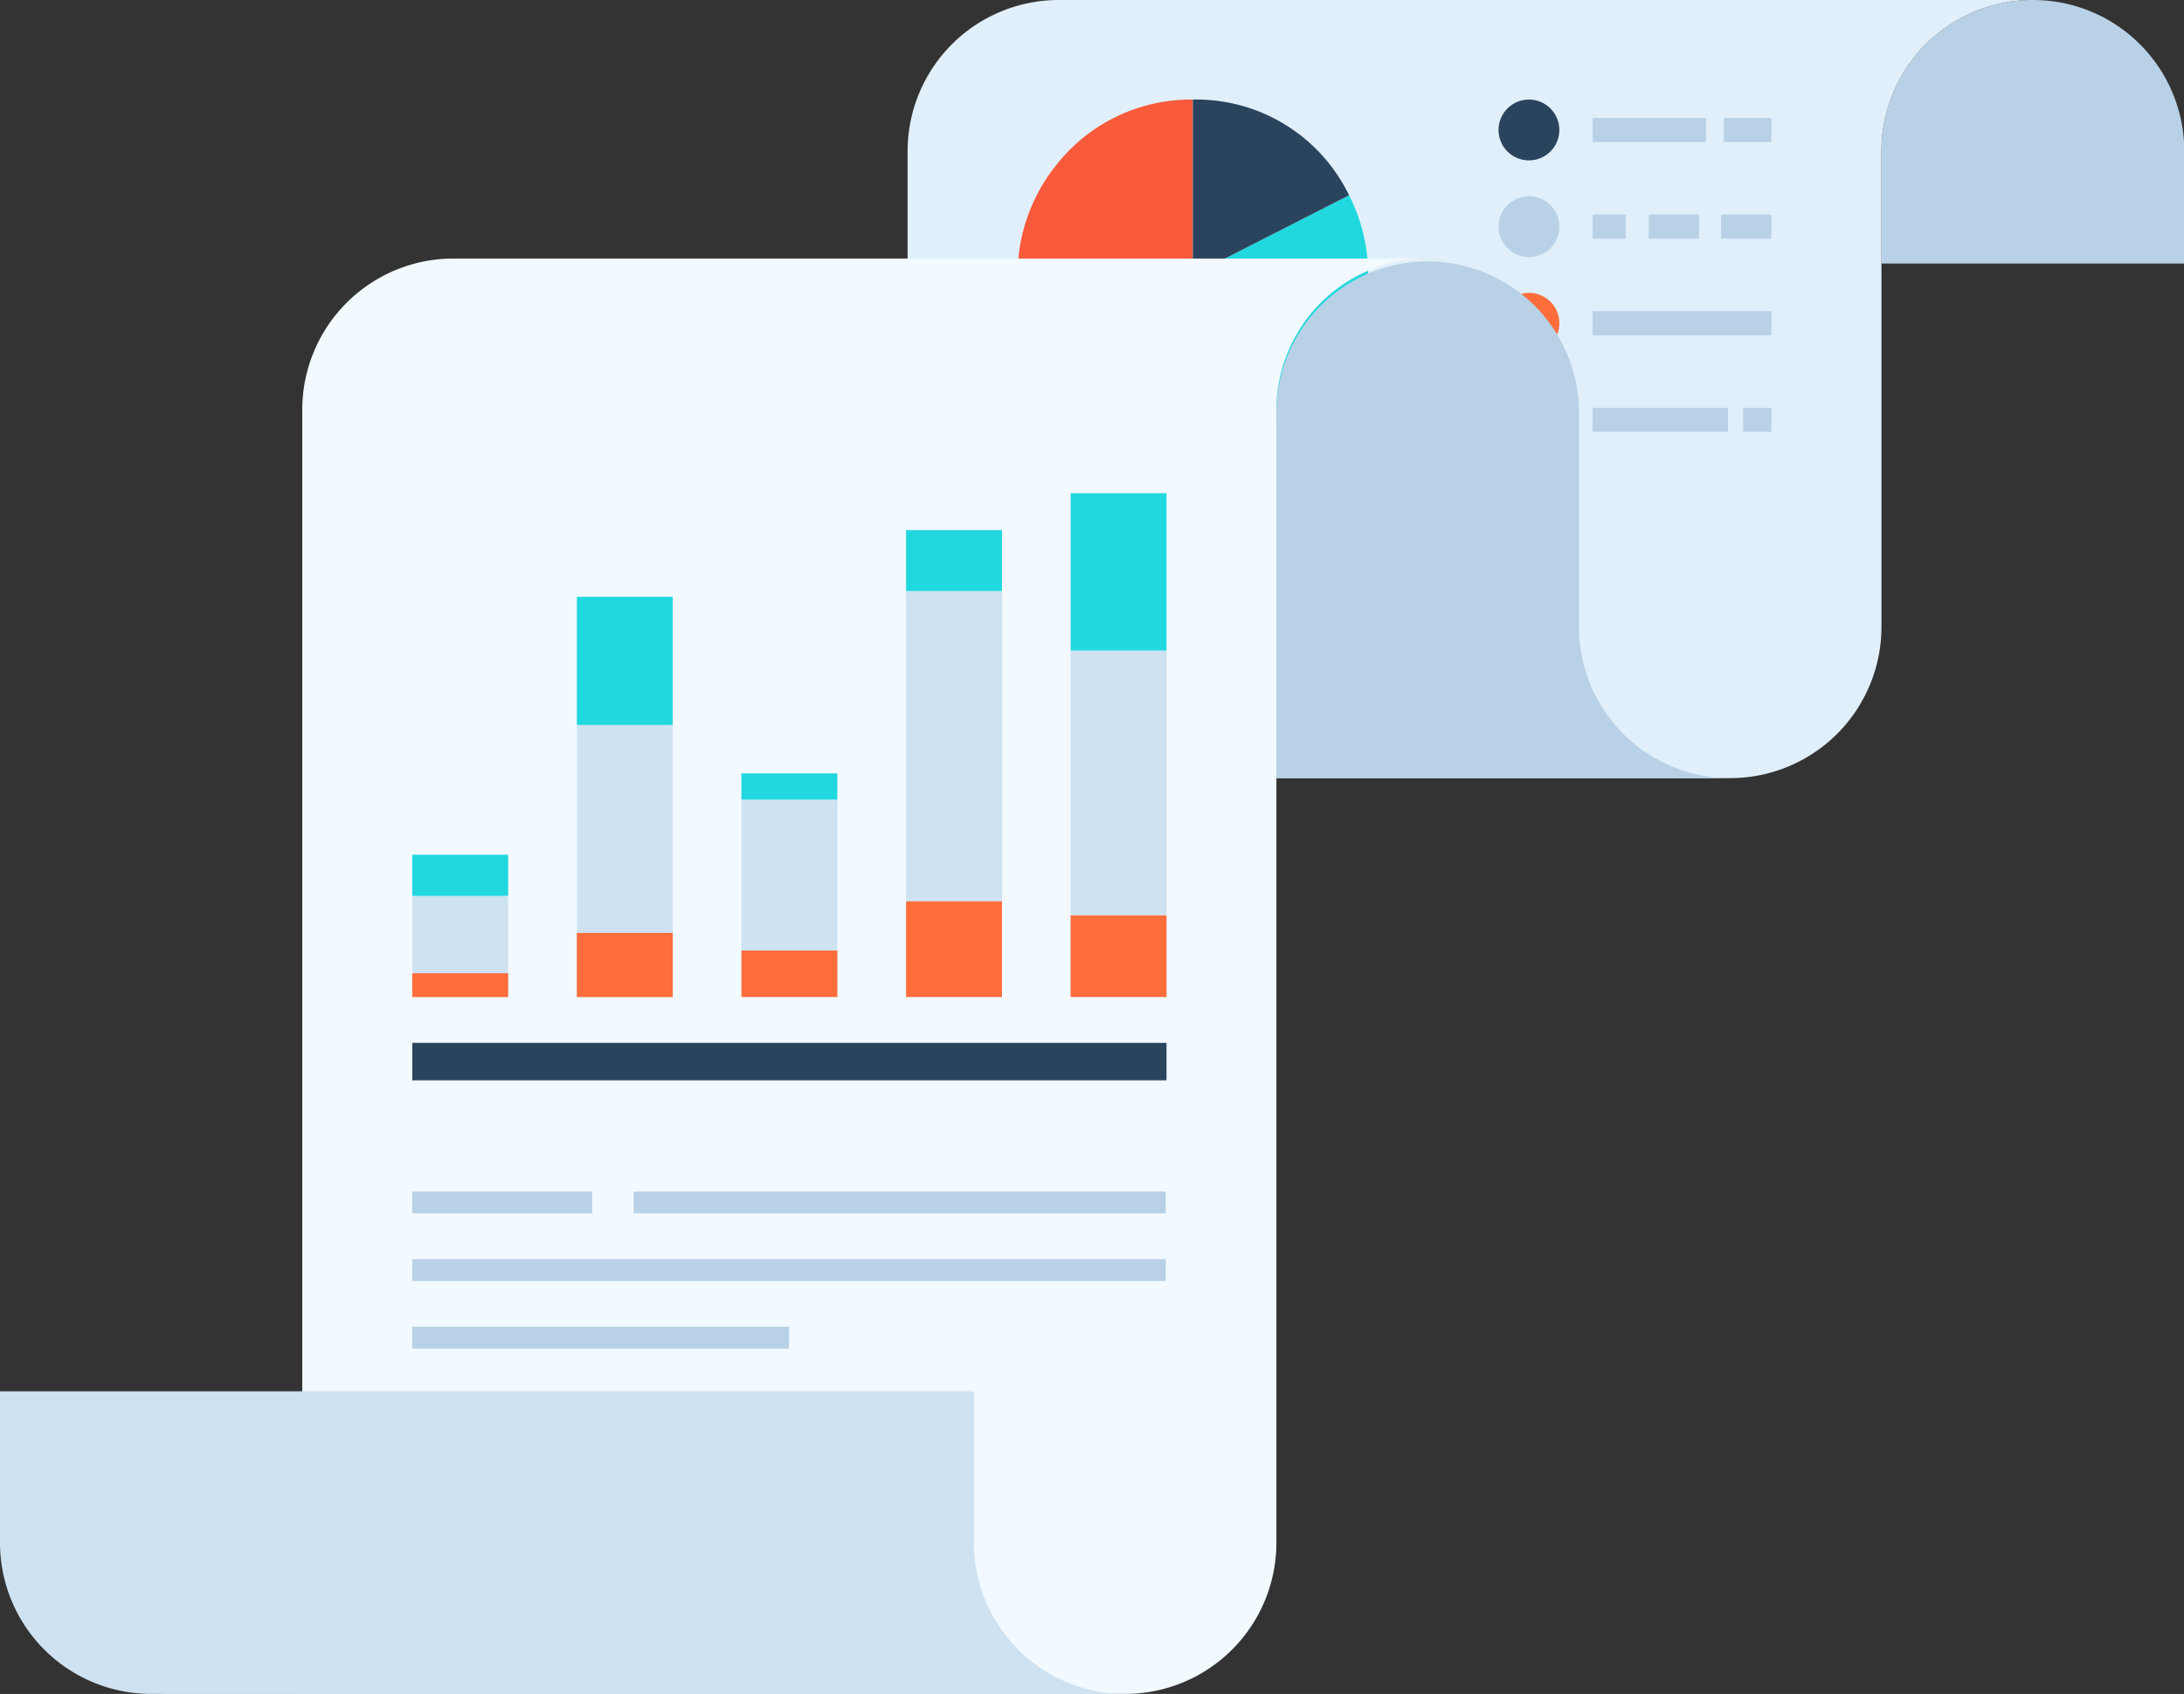 <svg xmlns="http://www.w3.org/2000/svg" viewBox="0 0 382.95 297.01"><rect x="0" y="0" width="382.95" height="297.01" fill="#333333" stroke="none"/><defs><style>.cls-1{fill:#b8d1e6;}.cls-2{fill:#e1effa;}.cls-3{fill:#f85a3b;}.cls-4{fill:#21d8de;}.cls-5{fill:#2a445e;}.cls-6{fill:#ff6d3b;}.cls-7{fill:#f2f9ff;}.cls-8{fill:#cee2f2;}</style></defs><g id="Layer_4" data-name="Layer 4"><path class="cls-1" d="M356.43,0A26.52,26.52,0,0,0,329.9,26.52V46.21H383V26.52A26.52,26.52,0,0,0,356.43,0Z"/><path class="cls-2" d="M185.66,0a26.52,26.52,0,0,0-26.52,26.52V136.43H303.38a26.52,26.52,0,0,0,26.52-26.52V26.52A26.52,26.52,0,0,1,356.43,0Z"/><path class="cls-3" d="M209.16,48.19,189.82,72.08a30.74,30.74,0,0,1-4.54-43.23,30,30,0,0,1,23.88-11.39Z"/><path class="cls-1" d="M209.16,48.19l-2.68,30.62a29.73,29.73,0,0,1-16.66-6.73Z"/><path class="cls-4" d="M209.16,48.19l27.39-13.95a30.74,30.74,0,0,1-13.44,41.34,29.59,29.59,0,0,1-16.63,3.23Z"/><path class="cls-5" d="M209.16,48.19V17.46a29.74,29.74,0,0,1,27.39,16.78Z"/><rect class="cls-1" x="279.26" y="20.67" width="19.86" height="4.23"/><rect class="cls-1" x="302.27" y="20.67" width="8.33" height="4.23"/><rect class="cls-1" x="279.26" y="54.56" width="31.34" height="4.23"/><rect class="cls-1" x="305.65" y="71.5" width="4.95" height="4.22"/><rect class="cls-1" x="279.26" y="71.5" width="23.74" height="4.22"/><rect class="cls-1" x="279.26" y="37.62" width="5.8" height="4.23"/><rect class="cls-1" x="289.1" y="37.62" width="8.83" height="4.23"/><rect class="cls-1" x="301.78" y="37.62" width="8.82" height="4.23"/><path class="cls-5" d="M273.42,22.78a5.33,5.33,0,1,1-5.32-5.32A5.33,5.33,0,0,1,273.42,22.78Z"/><path class="cls-1" d="M273.42,39.73a5.33,5.33,0,1,1-5.32-5.32A5.32,5.32,0,0,1,273.42,39.73Z"/><path class="cls-6" d="M273.42,56.67a5.33,5.33,0,1,1-5.32-5.32A5.32,5.32,0,0,1,273.42,56.67Z"/><path class="cls-4" d="M273.42,73.61a5.33,5.33,0,1,1-5.32-5.32A5.33,5.33,0,0,1,273.42,73.61Z"/><path class="cls-7" d="M250.34,45.33a26.52,26.52,0,0,0-26.53,26.52V270.49A26.52,26.52,0,0,1,197.29,297H53V71.85A26.52,26.52,0,0,1,79.57,45.33Z"/><rect class="cls-8" x="72.29" y="157.09" width="16.81" height="17.73"/><rect class="cls-8" x="101.15" y="127.1" width="16.81" height="47.71"/><rect class="cls-8" x="130.01" y="140.2" width="16.81" height="34.62"/><rect class="cls-8" x="158.88" y="103.63" width="16.81" height="71.19"/><rect class="cls-8" x="187.73" y="114.06" width="16.81" height="60.75"/><rect class="cls-6" x="72.29" y="170.64" width="16.81" height="4.18"/><rect class="cls-6" x="101.15" y="163.58" width="16.81" height="11.24"/><rect class="cls-6" x="130.01" y="166.66" width="16.81" height="8.15"/><rect class="cls-6" x="158.88" y="158.04" width="16.81" height="16.77"/><rect class="cls-6" x="187.73" y="160.5" width="16.81" height="14.31"/><rect class="cls-4" x="72.29" y="149.86" width="16.81" height="7.23"/><rect class="cls-4" x="101.15" y="104.64" width="16.81" height="22.47"/><rect class="cls-4" x="130.01" y="135.6" width="16.81" height="4.6"/><rect class="cls-4" x="158.88" y="92.95" width="16.81" height="10.68"/><rect class="cls-4" x="187.73" y="86.48" width="16.81" height="27.58"/><rect class="cls-5" x="72.29" y="182.85" width="132.25" height="6.57"/><rect class="cls-1" x="111.12" y="208.91" width="93.29" height="3.83"/><rect class="cls-1" x="72.29" y="208.91" width="31.54" height="3.83"/><rect class="cls-1" x="72.29" y="220.77" width="132.12" height="3.83"/><rect class="cls-1" x="72.29" y="232.63" width="66.06" height="3.83"/><path class="cls-1" d="M276.86,109.91V71.85a26.53,26.53,0,0,0-53.05,0v64.58h79.57A26.52,26.52,0,0,1,276.86,109.91Z"/><path class="cls-8" d="M53,270.49V297H26.52A26.52,26.52,0,0,0,53,270.49Z"/><path class="cls-8" d="M197.29,297H26.52A26.52,26.52,0,0,1,0,270.49V243.94H170.77v26.55A26.52,26.52,0,0,0,197.29,297Z"/></g></svg>